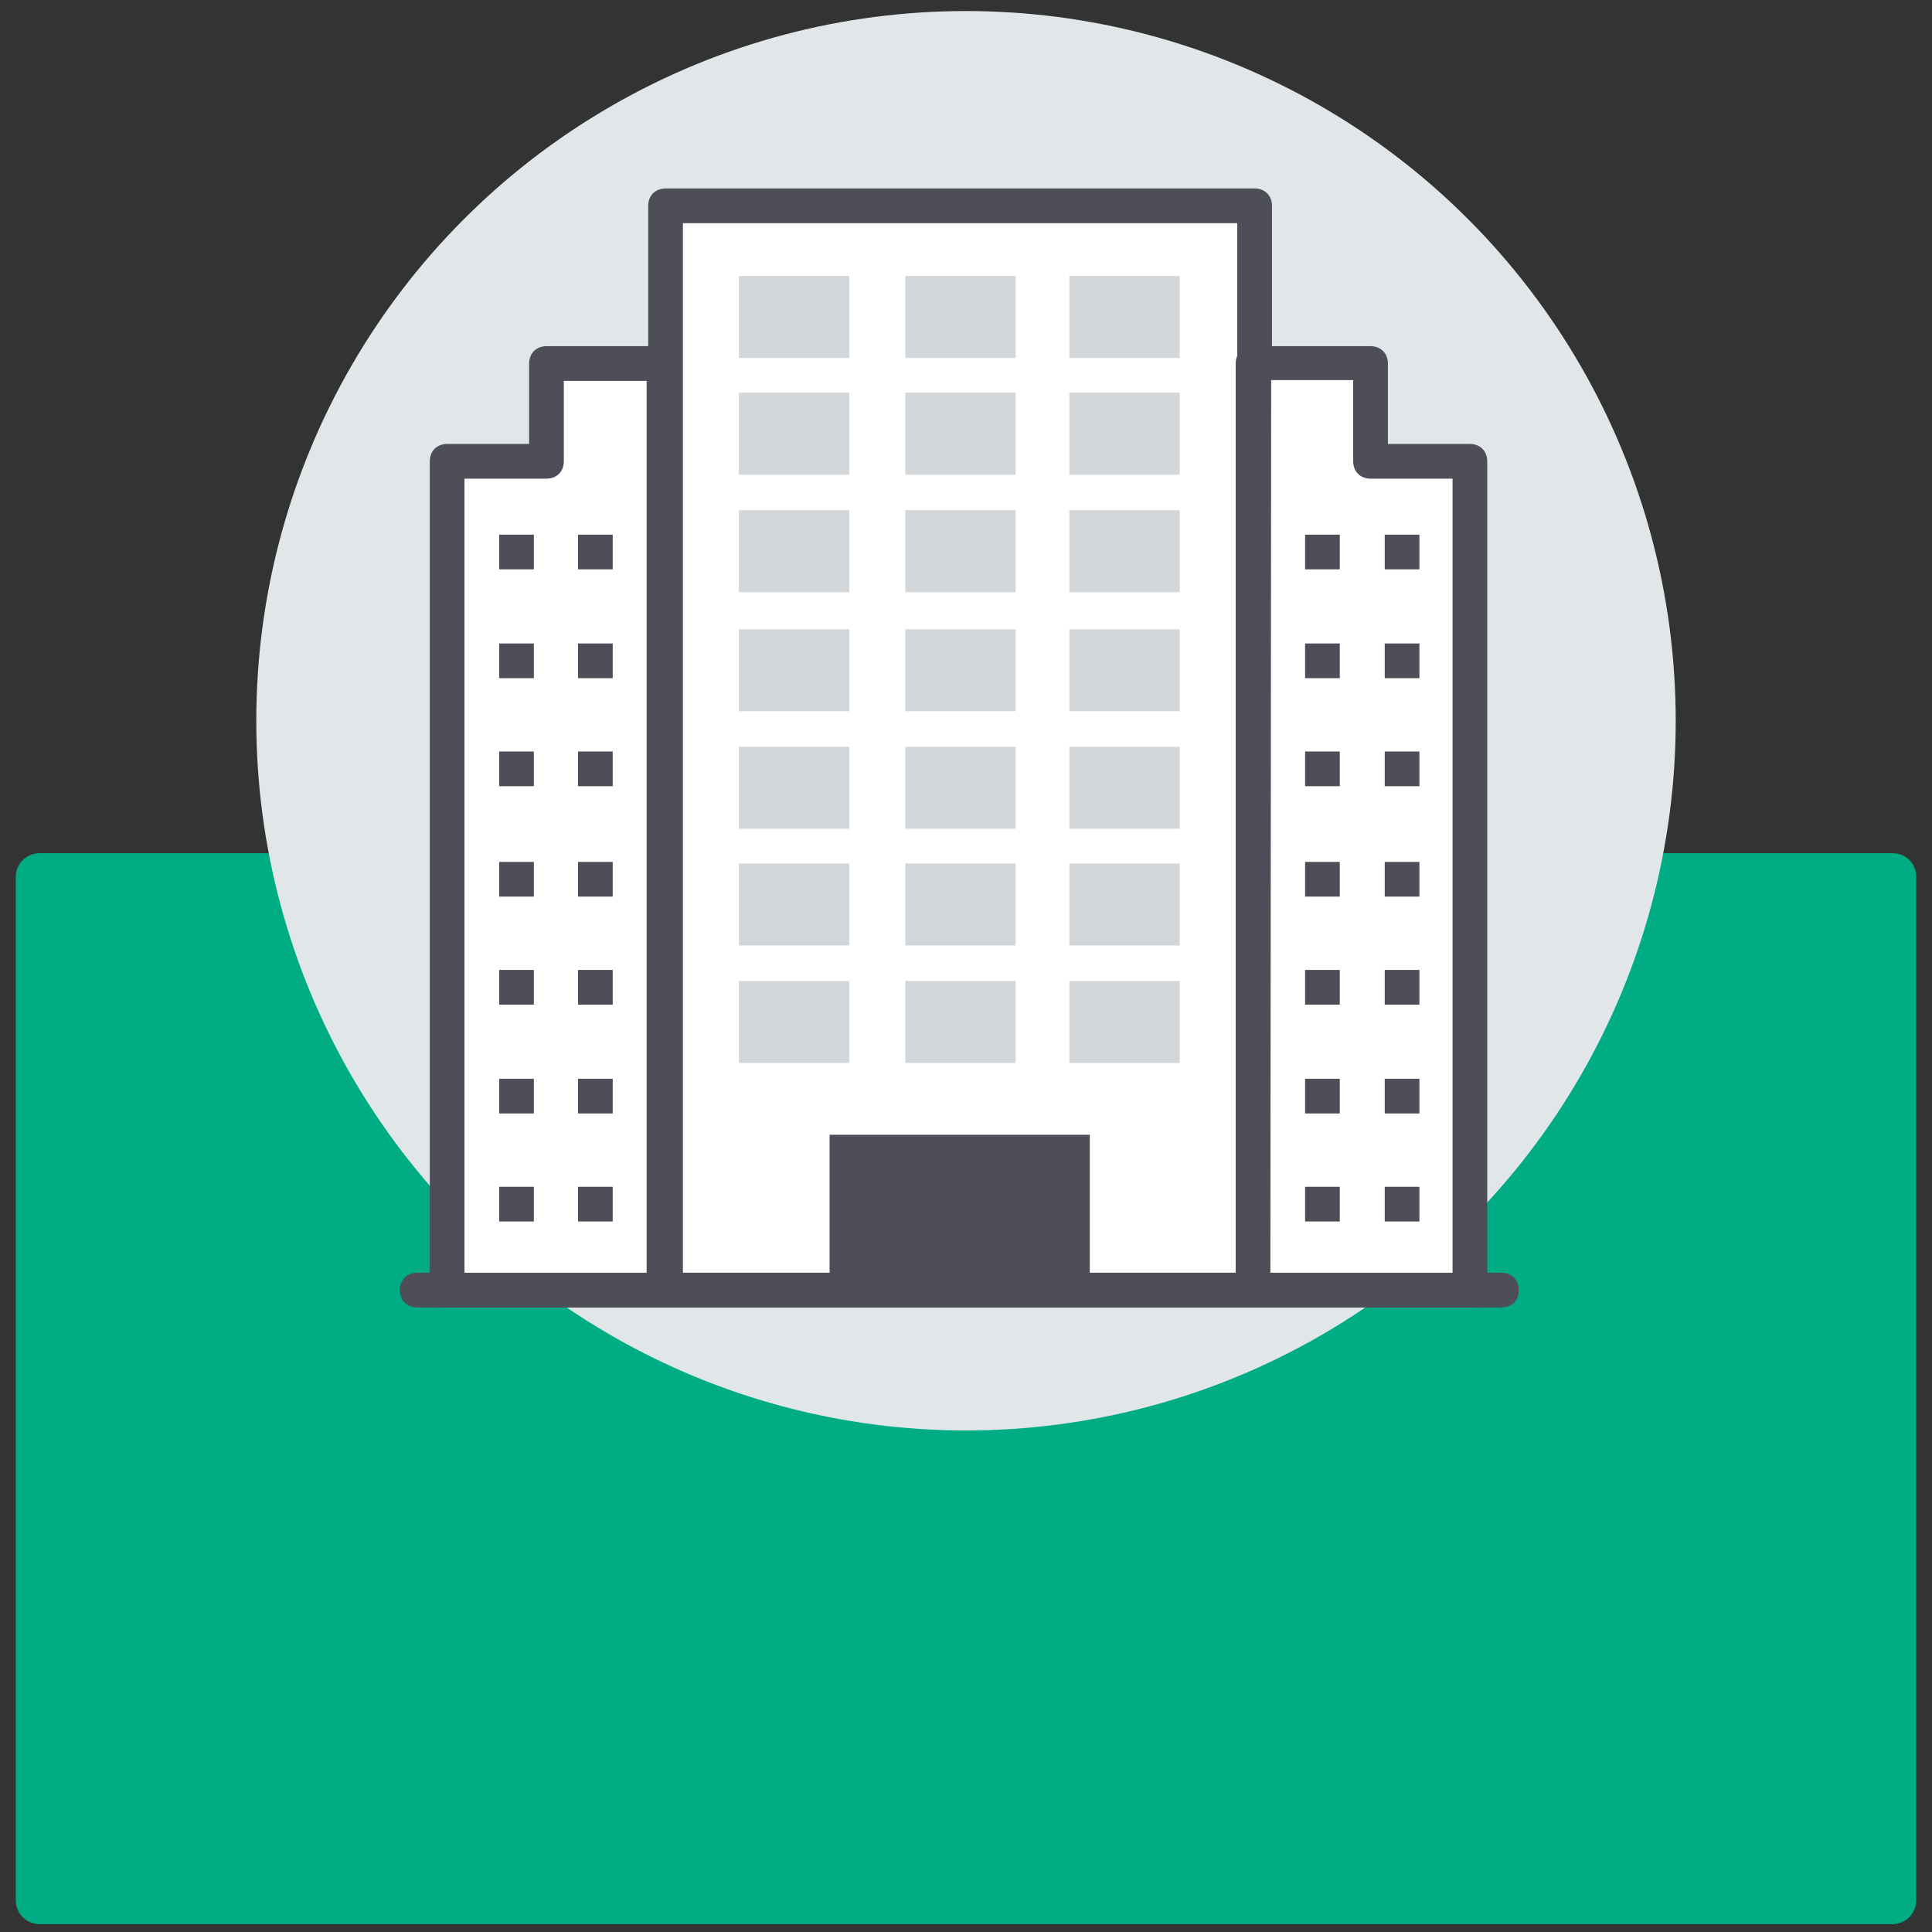 <?xml version="1.0" encoding="utf-8"?>
<!-- Generator: Adobe Illustrator 21.0.0, SVG Export Plug-In . SVG Version: 6.00 Build 0)  -->
<svg version="1.1" id="Layer_1" xmlns="http://www.w3.org/2000/svg" xmlns:xlink="http://www.w3.org/1999/xlink" x="0px" y="0px"
	 viewBox="0 0 245 245" style="enable-background:new 0 0 245 245;" xml:space="preserve">
<rect x="0" y="0" width="245" height="245" fill="#333333" stroke="none"/>
<style type="text/css">
	.st0{fill:#00AC84;}
	.st1{fill:#E1E6E9;}
	.st2{fill:#FFFFFF;}
	.st3{fill:#4E4E59;}
	.st4{fill:#D3D7DA;}
</style>
<path class="st0" d="M240,244H5c-1.6,0-3-1.3-3-3V111.2c0-1.7,1.4-3,3-3h235c1.7,0,3,1.3,3,3V241C243,242.7,241.6,244,240,244z"/>
<g>
	<circle class="st1" cx="122.5" cy="91.4" r="90"/>
	<g>
		<rect x="84.4" y="26.1" class="st2" width="74.7" height="137.5"/>
		<path class="st3" d="M158.9,165.8H84.4c-1.3,0-2.2-0.9-2.2-2.2V26.1c0-1.3,0.9-2.2,2.2-2.2h74.7c1.3,0,2.2,0.9,2.2,2.2v137.5
			C161.1,165,160.2,165.8,158.9,165.8z M86.6,161.4h70.3V28.3H86.6V161.4z"/>
		<rect x="105.2" y="143.9" class="st3" width="33" height="19.7"/>
		<path class="st3" d="M190.4,165.8H52.9c-1.3,0-2.2-0.9-2.2-2.2c0-1.3,0.9-2.2,2.2-2.2h137.5c1.3,0,2.2,0.9,2.2,2.2
			C192.6,165,191.7,165.8,190.4,165.8z"/>
		<g>
			<rect x="93.7" y="35" class="st4" width="14" height="10.4"/>
			<rect x="114.8" y="35" class="st4" width="14" height="10.4"/>
			<rect x="135.6" y="35" class="st4" width="14" height="10.4"/>
			<rect x="93.7" y="49.8" class="st4" width="14" height="10.4"/>
			<rect x="114.8" y="49.8" class="st4" width="14" height="10.4"/>
			<rect x="135.6" y="49.8" class="st4" width="14" height="10.4"/>
			<rect x="93.7" y="64.7" class="st4" width="14" height="10.4"/>
			<rect x="114.8" y="64.7" class="st4" width="14" height="10.4"/>
			<rect x="135.6" y="64.7" class="st4" width="14" height="10.4"/>
			<rect x="93.7" y="79.8" class="st4" width="14" height="10.4"/>
			<rect x="114.8" y="79.8" class="st4" width="14" height="10.4"/>
			<rect x="135.6" y="79.8" class="st4" width="14" height="10.4"/>
			<rect x="93.7" y="94.7" class="st4" width="14" height="10.4"/>
			<rect x="114.8" y="94.7" class="st4" width="14" height="10.4"/>
			<rect x="135.6" y="94.7" class="st4" width="14" height="10.4"/>
			<rect x="93.7" y="109.5" class="st4" width="14" height="10.4"/>
			<rect x="114.8" y="109.5" class="st4" width="14" height="10.4"/>
			<rect x="135.6" y="109.5" class="st4" width="14" height="10.4"/>
			<rect x="93.7" y="124.4" class="st4" width="14" height="10.4"/>
			<rect x="114.8" y="124.4" class="st4" width="14" height="10.4"/>
			<rect x="135.6" y="124.4" class="st4" width="14" height="10.4"/>
		</g>
		<polygon class="st2" points="174,58.5 174,46.1 158.9,46.1 158.9,163.6 171.8,163.6 186.6,163.6 186.6,58.5 		"/>
		<path class="st3" d="M186.6,165.8h-27.7c-1.3,0-2.2-0.9-2.2-2.2V46.1c0-1.3,0.9-2.2,2.2-2.2h14.9c1.3,0,2.2,0.9,2.2,2.2v10.2h10.4
			c1.3,0,2.2,0.9,2.2,2.2v105.1C188.9,165,187.7,165.8,186.6,165.8z M161.1,161.4h23.1V60.7h-10.4c-1.3,0-2.2-0.9-2.2-2.2V48.2
			h-10.4L161.1,161.4L161.1,161.4z"/>
		<polygon class="st2" points="69.3,58.5 69.3,46.1 84.4,46.1 84.4,163.6 71.5,163.6 56.7,163.6 56.7,58.5 		"/>
		<g>
			<path class="st3" d="M84.4,165.8H56.7c-1.3,0-2.2-0.9-2.2-2.2V58.5c0-1.3,0.9-2.2,2.2-2.2h10.4V46.1c0-1.3,0.9-2.2,2.2-2.2h14.9
				c1.3,0,2.2,0.9,2.2,2.2v117.6C86.6,165,85.5,165.8,84.4,165.8z M58.9,161.4h23.1V48.3H71.5v10.2c0,1.3-0.9,2.2-2.2,2.2H58.9
				V161.4z"/>
			<rect x="165.5" y="67.8" class="st3" width="4.4" height="4.4"/>
			<rect x="175.6" y="67.8" class="st3" width="4.4" height="4.4"/>
			<rect x="165.5" y="81.6" class="st3" width="4.4" height="4.4"/>
			<rect x="175.6" y="81.6" class="st3" width="4.4" height="4.4"/>
			<rect x="165.5" y="95.3" class="st3" width="4.4" height="4.4"/>
			<rect x="175.6" y="95.3" class="st3" width="4.4" height="4.4"/>
			<rect x="165.5" y="109.3" class="st3" width="4.4" height="4.4"/>
			<rect x="175.6" y="109.3" class="st3" width="4.4" height="4.4"/>
			<rect x="165.5" y="123" class="st3" width="4.4" height="4.4"/>
			<rect x="175.6" y="123" class="st3" width="4.4" height="4.4"/>
			<rect x="165.5" y="136.8" class="st3" width="4.4" height="4.4"/>
			<rect x="175.6" y="136.8" class="st3" width="4.4" height="4.4"/>
			<rect x="165.5" y="150.5" class="st3" width="4.4" height="4.4"/>
			<rect x="175.6" y="150.5" class="st3" width="4.4" height="4.4"/>
			<rect x="63.3" y="67.8" class="st3" width="4.4" height="4.4"/>
			<rect x="73.3" y="67.8" class="st3" width="4.4" height="4.4"/>
			<rect x="63.3" y="81.6" class="st3" width="4.4" height="4.4"/>
			<rect x="73.3" y="81.6" class="st3" width="4.4" height="4.4"/>
			<rect x="63.3" y="95.3" class="st3" width="4.4" height="4.4"/>
			<rect x="73.3" y="95.3" class="st3" width="4.4" height="4.4"/>
			<rect x="63.3" y="109.3" class="st3" width="4.4" height="4.4"/>
			<rect x="73.3" y="109.3" class="st3" width="4.4" height="4.4"/>
			<rect x="63.3" y="123" class="st3" width="4.4" height="4.4"/>
			<rect x="73.3" y="123" class="st3" width="4.4" height="4.4"/>
			<rect x="63.3" y="136.8" class="st3" width="4.4" height="4.4"/>
			<rect x="73.3" y="136.8" class="st3" width="4.4" height="4.4"/>
			<rect x="63.3" y="150.5" class="st3" width="4.4" height="4.4"/>
			<rect x="73.3" y="150.5" class="st3" width="4.4" height="4.4"/>
		</g>
	</g>
</g>
</svg>
